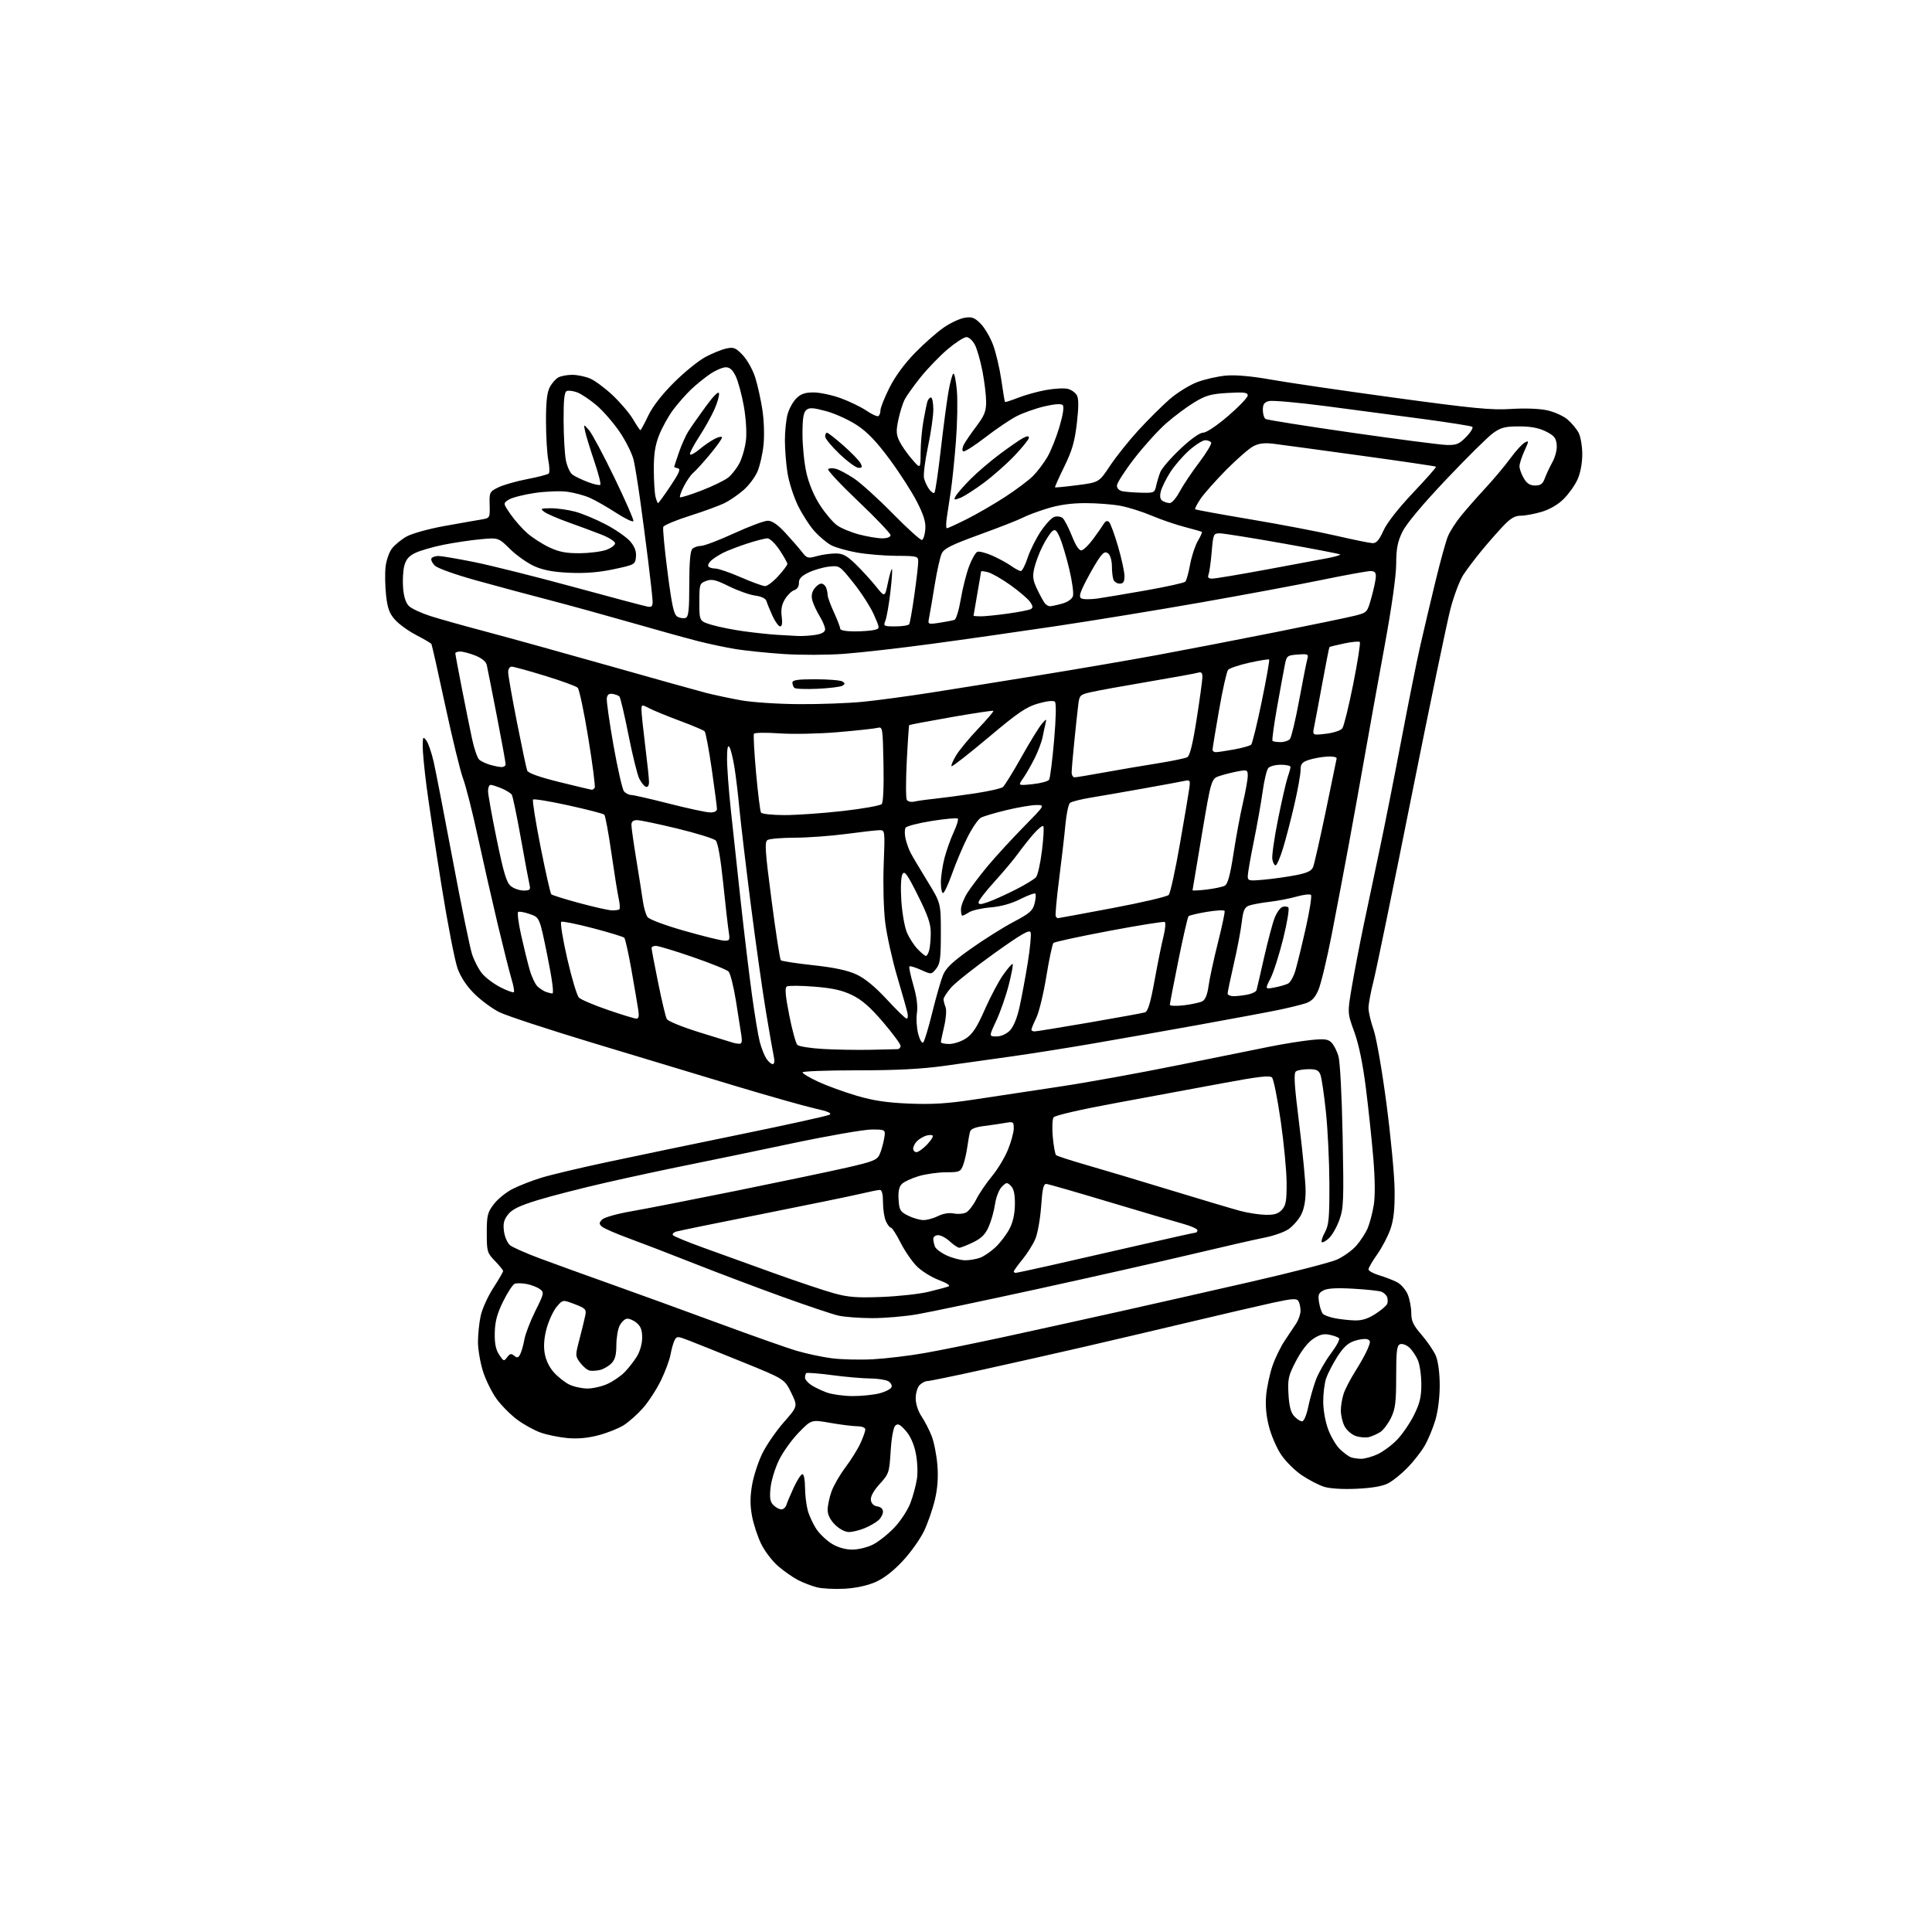 <?xml version="1.0" encoding="UTF-8" standalone="no"?>
<svg 
  version="1.1" 
  xmlns="http://www.w3.org/2000/svg" 
  xmlns:xlink="http://www.w3.org/1999/xlink" 
  xmlns:svg="http://www.w3.org/2000/svg"
  xmlns:rdf="http://www.w3.org/1999/02/22-rdf-syntax-ns#"
  xmlns:cc="http://creativecommons.org/ns#"
  xmlns:dc="http://purl.org/dc/elements/1.1/"
  viewBox="0 0 768 768"
  width="768"
  height="768"
>
<style>svg {background-color: white; }</style>"
<path stroke="none" fill="black" fill-rule="evenodd" d="M335.61,631.55C331.70,631.76 326.81,631.50 324.73,630.98C322.66,630.45 319.29,629.16 317.23,628.10C315.18,627.04 311.61,624.55 309.31,622.56C307.01,620.57 303.97,616.60 302.57,613.72C301.17,610.85 299.53,605.85 298.93,602.61C298.14,598.30 298.15,594.95 298.98,590.18C299.61,586.59 301.46,580.94 303.10,577.64C304.74,574.33 308.57,568.79 311.62,565.32C317.15,559.02 317.15,559.02 314.51,553.61C311.86,548.20 311.86,548.20 295.18,541.43C286.01,537.70 276.37,533.84 273.78,532.84C269.31,531.13 269.01,531.12 268.16,532.76C267.67,533.72 266.94,536.27 266.55,538.44C266.16,540.60 264.43,545.25 262.72,548.77C261.00,552.30 257.81,557.21 255.63,559.68C253.45,562.16 249.99,565.24 247.94,566.54C245.89,567.83 241.35,569.64 237.86,570.55C233.59,571.67 229.53,572.03 225.50,571.65C222.20,571.34 217.47,570.38 215.00,569.51C212.53,568.65 208.37,566.37 205.76,564.46C203.15,562.55 199.44,558.85 197.51,556.24C195.58,553.63 193.11,548.64 192.00,545.14C190.90,541.65 190.00,536.38 190.00,533.44C190.00,530.50 190.48,525.84 191.07,523.09C191.67,520.33 193.92,515.35 196.07,512.01C198.23,508.67 200.00,505.63 200.00,505.26C200.00,504.90 198.54,503.09 196.75,501.24C193.65,498.04 193.50,497.52 193.50,490.11C193.50,483.14 193.79,481.97 196.31,478.66C197.86,476.63 201.23,473.90 203.81,472.60C206.39,471.29 211.51,469.30 215.18,468.17C218.85,467.04 230.55,464.25 241.18,461.99C251.81,459.72 275.73,454.74 294.35,450.92C312.97,447.11 328.90,443.60 329.74,443.12C330.83,442.52 329.12,441.78 323.89,440.62C319.83,439.71 305.48,435.65 292.00,431.59C278.52,427.53 253.10,419.85 235.50,414.53C217.90,409.21 201.25,403.73 198.50,402.36C195.75,400.99 191.36,397.77 188.74,395.21C185.67,392.21 183.26,388.63 181.95,385.15C180.84,382.18 177.95,367.31 175.52,352.12C173.09,336.93 170.41,319.12 169.55,312.54C168.70,305.96 168.01,298.76 168.03,296.54C168.06,292.84 168.18,292.66 169.48,294.37C170.26,295.40 171.57,299.22 172.40,302.87C173.22,306.52 176.64,324.12 180.00,342.00C183.35,359.88 186.79,376.65 187.64,379.28C188.49,381.91 190.32,385.42 191.72,387.08C193.12,388.74 196.40,391.18 199.01,392.50C201.62,393.83 203.99,394.68 204.26,394.40C204.54,394.12 204.13,391.78 203.34,389.20C202.56,386.61 200.10,376.85 197.87,367.50C195.65,358.15 192.09,342.48 189.96,332.69C187.84,322.89 185.19,312.45 184.08,309.49C182.97,306.53 179.77,293.41 176.97,280.35C174.16,267.29 171.70,256.33 171.50,256.00C171.30,255.67 168.58,254.07 165.46,252.45C162.34,250.83 158.53,248.07 156.98,246.31C154.76,243.80 154.02,241.73 153.46,236.50C153.07,232.86 152.98,227.83 153.27,225.32C153.55,222.82 154.66,219.59 155.73,218.14C156.81,216.69 159.42,214.52 161.53,213.32C163.67,212.11 170.28,210.26 176.44,209.14C182.52,208.04 189.14,206.87 191.14,206.55C194.77,205.95 194.77,205.95 194.64,200.73C194.50,195.66 194.61,195.45 198.13,193.72C200.13,192.75 205.29,191.27 209.61,190.45C213.92,189.62 217.77,188.62 218.15,188.22C218.54,187.83 218.45,185.47 217.97,183.00C217.48,180.53 217.07,173.64 217.04,167.70C217.01,159.95 217.43,156.08 218.51,153.98C219.34,152.37 220.89,150.60 221.94,150.03C223.00,149.46 225.49,149.00 227.47,149.00C229.45,149.00 232.63,149.65 234.54,150.45C236.46,151.25 240.53,154.28 243.61,157.19C246.68,160.09 250.32,164.39 251.69,166.74C253.07,169.08 254.36,171.00 254.56,171.00C254.77,171.00 256.17,168.41 257.68,165.25C259.45,161.55 263.12,156.82 267.97,152.00C272.11,147.88 277.75,143.31 280.50,141.86C283.25,140.40 286.98,138.90 288.80,138.52C291.69,137.91 292.49,138.24 295.31,141.23C297.07,143.10 299.28,147.08 300.22,150.07C301.16,153.05 302.44,158.83 303.06,162.90C303.71,167.11 303.90,173.15 303.51,176.90C303.14,180.53 302.04,185.30 301.08,187.50C300.12,189.70 297.67,192.96 295.64,194.74C293.61,196.53 290.27,198.84 288.22,199.88C286.17,200.92 279.92,203.23 274.31,205.00C268.71,206.78 263.92,208.78 263.66,209.45C263.40,210.12 264.17,218.20 265.36,227.41C267.13,241.05 267.86,244.34 269.32,245.16C270.31,245.71 271.77,245.92 272.56,245.62C273.71,245.17 274.00,242.47 274.00,232.23C274.00,223.58 274.39,219.01 275.20,218.20C275.86,217.54 277.42,217.00 278.66,217.00C279.90,217.00 285.82,214.75 291.81,212.00C297.80,209.25 303.83,207.00 305.21,207.00C306.93,207.00 309.13,208.51 312.13,211.75C314.55,214.36 317.51,217.77 318.71,219.31C320.75,221.95 321.13,222.06 324.69,221.07C326.79,220.49 330.13,220.01 332.11,220.01C335.01,220.00 336.59,220.84 340.11,224.25C342.53,226.59 346.13,230.53 348.12,233.00C351.74,237.50 351.74,237.50 352.96,231.67C353.63,228.46 354.35,226.02 354.57,226.24C354.79,226.46 354.50,230.66 353.92,235.57C353.34,240.48 352.45,245.51 351.95,246.75C351.08,248.90 351.26,249.00 355.96,249.00C358.67,249.00 361.13,248.60 361.43,248.12C361.72,247.64 362.65,242.38 363.48,236.45C364.32,230.51 365.00,224.61 365.00,223.33C365.00,221.07 364.73,221.00 356.25,220.95C351.44,220.92 344.35,220.32 340.50,219.62C336.65,218.92 332.12,217.63 330.42,216.74C328.73,215.85 325.76,213.37 323.81,211.21C321.86,209.06 318.87,204.41 317.16,200.90C315.45,197.38 313.60,191.57 313.04,188.00C312.47,184.43 312.01,178.57 312.01,175.00C312.01,171.43 312.50,166.76 313.09,164.62C313.68,162.49 315.23,159.68 316.54,158.37C318.33,156.58 320.01,156.00 323.41,156.00C325.88,156.00 330.74,157.03 334.20,158.29C337.67,159.55 342.26,161.78 344.42,163.24C346.57,164.71 348.71,165.68 349.17,165.40C349.63,165.11 350.00,164.07 350.00,163.08C350.00,162.08 351.60,158.06 353.56,154.15C355.84,149.59 359.54,144.56 363.81,140.19C367.49,136.43 372.65,131.89 375.28,130.11C377.91,128.32 381.60,126.61 383.48,126.31C386.33,125.85 387.39,126.24 389.79,128.64C391.38,130.23 393.61,134.03 394.76,137.08C395.90,140.14 397.38,146.44 398.05,151.07C398.71,155.71 399.37,159.63 399.50,159.79C399.63,159.94 401.99,159.19 404.73,158.11C407.48,157.02 412.46,155.64 415.80,155.04C419.15,154.43 423.05,154.22 424.47,154.58C425.89,154.94 427.52,156.10 428.09,157.17C428.82,158.52 428.80,161.93 428.06,168.31C427.20,175.61 426.18,179.14 423.06,185.49C420.91,189.88 419.26,193.59 419.39,193.73C419.53,193.86 423.52,193.47 428.26,192.86C436.87,191.75 436.87,191.75 441.28,185.12C443.70,181.48 448.78,175.13 452.56,171.01C456.34,166.89 461.87,161.39 464.85,158.78C467.82,156.18 472.79,153.09 475.88,151.91C478.97,150.74 484.20,149.56 487.50,149.29C491.29,148.97 497.74,149.56 505.00,150.86C511.32,152.00 533.38,155.24 554.00,158.05C585.53,162.36 592.96,163.08 600.64,162.57C605.98,162.22 611.92,162.43 614.92,163.08C617.75,163.68 621.41,165.32 623.07,166.71C624.72,168.10 626.73,170.51 627.54,172.07C628.34,173.63 628.99,177.51 628.98,180.70C628.96,184.18 628.21,188.14 627.09,190.60C626.07,192.86 623.61,196.33 621.62,198.31C619.36,200.57 616.08,202.49 612.83,203.46C609.97,204.31 606.24,205.00 604.53,205.00C602.16,205.00 600.45,206.02 597.40,209.25C595.20,211.59 591.35,215.97 588.86,219.00C586.36,222.03 583.14,226.30 581.70,228.50C580.26,230.70 577.96,236.78 576.59,242.00C575.22,247.22 568.21,280.96 561.01,316.97C553.82,352.99 547.04,385.91 545.96,390.14C544.88,394.37 544.00,399.12 544.00,400.70C544.00,402.28 544.90,406.14 546.01,409.28C547.13,412.49 549.39,425.44 551.14,438.75C552.86,451.81 554.32,467.23 554.38,473.00C554.46,480.73 554.02,484.85 552.70,488.63C551.72,491.45 549.36,495.95 547.46,498.63C545.56,501.30 544.00,503.99 544.00,504.59C544.00,505.19 545.91,506.25 548.25,506.95C550.59,507.65 553.77,508.88 555.33,509.68C556.88,510.48 558.80,512.66 559.58,514.53C560.36,516.41 561.00,519.72 561.00,521.91C561.00,525.13 561.78,526.79 565.15,530.67C567.43,533.31 569.96,537.05 570.78,538.98C571.67,541.07 572.29,545.75 572.31,550.50C572.33,555.34 571.65,560.87 570.58,564.49C569.60,567.78 567.68,572.40 566.30,574.75C564.92,577.11 561.87,581.01 559.52,583.42C557.17,585.84 553.73,588.62 551.88,589.60C549.61,590.79 545.49,591.52 539.36,591.80C533.80,592.06 528.71,591.76 526.36,591.02C524.24,590.36 520.25,588.29 517.50,586.44C514.75,584.58 511.05,580.91 509.28,578.28C507.51,575.65 505.32,570.58 504.41,567.00C503.30,562.65 502.95,558.52 503.33,554.50C503.65,551.20 504.78,545.98 505.85,542.89C506.92,539.81 509.08,535.36 510.65,533.01C512.22,530.66 514.29,527.55 515.24,526.12C516.20,524.68 516.98,522.38 516.98,521.00C516.97,519.62 516.59,517.90 516.12,517.17C515.43,516.07 513.60,516.20 505.89,517.88C500.72,519.01 485.93,522.44 473.00,525.52C460.07,528.59 440.95,533.08 430.50,535.49C420.05,537.90 402.19,541.92 390.81,544.43C379.43,546.95 369.45,549.00 368.63,549.00C367.81,549.00 366.44,549.71 365.57,550.57C364.71,551.44 364.00,553.81 364.00,555.84C364.00,558.04 364.94,560.94 366.32,563.02C367.60,564.93 369.41,568.44 370.34,570.82C371.27,573.19 372.30,578.36 372.62,582.32C373.02,587.20 372.71,591.62 371.64,596.14C370.78,599.79 368.85,605.38 367.34,608.57C365.83,611.75 361.99,617.15 358.80,620.56C355.00,624.62 351.23,627.51 347.86,628.96C344.69,630.33 339.99,631.32 335.61,631.55zM338.79,615.99C341.15,616.00 344.88,615.08 347.07,613.96C349.26,612.84 353.08,609.81 355.54,607.21C358.00,604.62 360.87,600.23 361.91,597.46C362.96,594.69 364.12,590.36 364.50,587.83C364.89,585.24 364.68,580.76 364.01,577.54C363.25,573.86 361.81,570.71 359.98,568.67C357.69,566.12 356.88,565.75 355.86,566.75C355.13,567.48 354.36,571.72 354.05,576.86C353.52,585.39 353.36,585.86 349.69,589.92C347.22,592.65 345.99,594.91 346.19,596.32C346.39,597.70 347.33,598.62 348.75,598.82C350.12,599.01 351.00,599.83 351.00,600.91C351.00,601.89 350.20,603.42 349.21,604.31C348.23,605.20 345.77,606.62 343.75,607.46C341.72,608.31 338.89,609.00 337.46,609.00C335.90,609.00 333.66,607.81 331.92,606.08C330.01,604.17 329.00,602.13 329.00,600.20C329.00,598.58 329.68,595.31 330.52,592.94C331.36,590.56 333.87,586.21 336.10,583.26C338.32,580.31 341.00,576.00 342.05,573.70C343.10,571.39 343.97,568.94 343.98,568.25C343.99,567.51 342.67,566.98 340.75,566.96C338.96,566.94 334.13,566.33 330.02,565.61C322.54,564.30 322.54,564.30 317.52,569.45C314.76,572.28 311.23,577.21 309.67,580.40C308.11,583.60 306.59,588.55 306.30,591.42C305.88,595.48 306.13,596.99 307.45,598.31C308.38,599.24 309.80,600.00 310.60,600.00C311.41,600.00 312.30,599.21 312.60,598.25C312.89,597.29 314.22,594.14 315.55,591.25C316.89,588.36 318.43,586.00 318.99,586.00C319.55,586.00 320.00,588.36 320.01,591.25C320.01,594.14 320.51,598.28 321.11,600.46C321.71,602.63 323.28,605.99 324.60,607.93C325.91,609.86 328.67,612.46 330.74,613.71C333.10,615.14 336.10,615.99 338.79,615.99zM541.00,579.90C542.38,579.93 545.30,579.13 547.50,578.13C549.70,577.13 553.21,574.55 555.29,572.40C557.37,570.26 560.41,565.84 562.04,562.59C564.39,557.89 565.00,555.37 565.00,550.31C565.00,546.80 564.39,542.49 563.64,540.72C562.89,538.95 561.33,536.66 560.18,535.63C559.02,534.60 557.38,534.02 556.54,534.35C555.27,534.83 555.00,537.09 555.00,547.15C555.00,557.42 554.67,560.04 552.95,563.60C551.82,565.93 549.91,568.47 548.70,569.25C547.49,570.03 545.46,570.94 544.18,571.26C542.91,571.58 540.53,571.38 538.90,570.82C537.27,570.25 535.28,568.50 534.47,566.94C533.66,565.38 533.00,562.57 533.00,560.70C533.00,558.83 533.52,555.77 534.16,553.90C534.80,552.03 536.89,548.02 538.81,545.00C540.73,541.98 542.92,538.03 543.67,536.23C544.86,533.40 544.85,532.88 543.56,532.39C542.75,532.07 540.45,532.36 538.46,533.01C535.80,533.89 533.98,535.57 531.58,539.35C529.79,542.18 527.80,546.03 527.16,547.90C526.52,549.77 526.00,553.91 526.00,557.11C526.00,560.48 526.84,565.18 528.00,568.28C529.10,571.22 531.24,574.78 532.75,576.19C534.26,577.60 536.17,579.00 537.00,579.30C537.83,579.60 539.62,579.87 541.00,579.90zM517.58,565.00C518.33,565.00 519.35,562.62 520.04,559.25C520.70,556.09 522.07,551.25 523.09,548.50C524.12,545.75 526.79,541.07 529.02,538.09C531.26,535.12 532.73,532.35 532.29,531.95C531.86,531.54 530.13,530.92 528.45,530.57C526.18,530.09 524.53,530.52 521.97,532.24C519.85,533.67 517.24,537.05 515.17,541.03C512.15,546.85 511.85,548.17 512.19,554.18C512.45,558.92 513.10,561.45 514.43,562.93C515.47,564.07 516.88,565.00 517.58,565.00zM338.81,554.96C342.28,554.98 347.08,554.50 349.49,553.90C351.90,553.29 354.10,552.17 354.39,551.41C354.69,550.65 354.07,549.57 353.03,549.02C351.99,548.46 348.74,547.98 345.82,547.96C342.89,547.94 336.11,547.35 330.74,546.64C325.37,545.93 320.76,545.57 320.49,545.84C320.22,546.11 320.00,546.92 320.00,547.64C320.00,548.36 321.13,549.69 322.51,550.60C323.89,551.50 326.70,552.84 328.76,553.58C330.82,554.31 335.34,554.93 338.81,554.96zM233.50,551.96C235.70,551.96 239.30,551.13 241.50,550.12C243.70,549.11 246.74,547.03 248.26,545.50C249.77,543.97 251.97,541.16 253.14,539.27C254.41,537.22 255.27,534.16 255.27,531.73C255.27,528.67 254.69,527.17 252.97,525.78C251.71,524.75 249.97,524.05 249.11,524.22C248.25,524.38 246.98,525.64 246.29,527.01C245.60,528.38 245.02,531.86 245.01,534.75C245.00,538.63 244.48,540.52 243.03,541.97C241.94,543.06 239.95,544.23 238.60,544.56C237.26,544.90 235.38,545.02 234.44,544.84C233.49,544.65 231.79,543.26 230.66,541.75C228.65,539.05 228.64,538.90 230.38,532.25C231.35,528.54 232.38,524.32 232.67,522.87C233.14,520.49 232.73,520.06 228.46,518.43C223.72,516.62 223.72,516.62 221.38,519.35C220.09,520.84 218.31,524.57 217.42,527.63C216.35,531.32 216.03,534.69 216.47,537.64C216.89,540.44 218.22,543.32 220.06,545.41C221.66,547.24 224.45,549.46 226.24,550.35C228.03,551.23 231.30,551.95 233.50,551.96zM201.61,539.52C202.68,538.06 203.23,537.94 204.40,538.92C205.58,539.89 206.04,539.78 206.80,538.31C207.31,537.32 208.05,534.70 208.44,532.50C208.83,530.30 210.79,525.19 212.80,521.15C216.33,514.05 216.39,513.76 214.55,512.41C213.51,511.65 211.16,510.75 209.33,510.40C207.51,510.06 205.38,510.02 204.60,510.32C203.83,510.62 201.76,513.78 200.00,517.34C197.61,522.21 196.78,525.30 196.68,529.74C196.58,534.00 197.06,536.44 198.41,538.50C200.16,541.18 200.35,541.24 201.61,539.52zM347.00,540.33C352.23,540.04 361.45,538.94 367.50,537.87C373.55,536.81 387.95,533.88 399.50,531.38C411.05,528.87 431.30,524.41 444.50,521.47C457.70,518.52 481.55,513.13 497.50,509.47C513.45,505.82 528.64,501.91 531.26,500.79C533.87,499.66 537.42,497.15 539.13,495.20C540.85,493.24 542.90,490.08 543.70,488.17C544.50,486.26 545.57,482.18 546.08,479.10C546.67,475.52 546.61,468.82 545.92,460.50C545.33,453.35 544.00,440.79 542.97,432.59C541.73,422.77 540.15,415.13 538.35,410.18C535.61,402.68 535.61,402.68 537.37,392.28C538.34,386.56 540.46,375.50 542.09,367.69C543.72,359.89 546.58,346.30 548.46,337.50C550.34,328.70 554.17,309.35 556.99,294.50C559.80,279.65 563.23,262.55 564.62,256.50C566.00,250.45 568.71,239.00 570.63,231.06C572.55,223.12 574.78,215.06 575.59,213.14C576.39,211.22 578.71,207.59 580.76,205.08C582.80,202.56 587.19,197.57 590.50,194.00C593.81,190.43 598.25,185.13 600.36,182.23C602.47,179.34 605.03,176.52 606.05,175.97C607.84,175.01 607.84,175.14 605.98,179.24C604.91,181.58 604.03,184.33 604.02,185.35C604.01,186.36 604.77,188.50 605.72,190.10C606.96,192.21 608.20,193.00 610.24,193.00C612.40,193.00 613.28,192.36 614.04,190.25C614.59,188.74 615.96,185.81 617.08,183.75C618.29,181.54 619.00,178.67 618.81,176.75C618.56,174.09 617.77,173.14 614.50,171.50C611.71,170.10 608.50,169.50 603.88,169.50C598.33,169.50 596.65,169.93 593.56,172.13C591.53,173.57 583.11,181.90 574.85,190.63C565.23,200.80 558.97,208.30 557.43,211.50C555.54,215.42 555.02,218.14 555.01,224.10C555.00,228.80 553.25,241.23 550.43,256.60C547.91,270.30 544.35,290.05 542.51,300.50C540.67,310.95 537.75,327.15 536.02,336.50C534.29,345.85 531.30,361.60 529.38,371.50C527.45,381.40 525.05,391.36 524.04,393.64C522.67,396.74 521.37,398.05 518.86,398.87C517.01,399.46 512.26,400.63 508.30,401.45C504.34,402.28 489.94,404.96 476.30,407.43C462.66,409.89 443.62,413.25 434.00,414.90C424.38,416.56 410.20,418.80 402.50,419.89C394.80,420.99 382.65,422.69 375.50,423.68C366.22,424.97 356.28,425.48 340.75,425.47C328.79,425.47 319.00,425.83 319.00,426.28C319.00,426.74 321.81,428.41 325.25,430.01C328.69,431.60 335.55,434.10 340.50,435.56C347.22,437.54 352.54,438.33 361.50,438.70C370.71,439.07 376.76,438.69 387.50,437.04C395.20,435.86 410.28,433.58 421.02,431.98C431.75,430.38 452.90,426.55 468.02,423.48C483.13,420.41 499.78,417.04 505.02,416.00C510.26,414.96 517.48,413.80 521.08,413.43C526.44,412.88 527.92,413.06 529.27,414.42C530.18,415.32 531.43,417.74 532.04,419.78C532.69,421.92 533.40,435.46 533.72,451.66C534.22,477.31 534.10,480.27 532.43,484.92C531.42,487.73 529.56,491.00 528.30,492.19C527.04,493.37 525.75,494.08 525.43,493.76C525.11,493.45 525.67,491.68 526.68,489.84C528.23,486.99 528.49,484.16 528.45,470.50C528.42,461.70 527.80,448.88 527.07,442.00C526.35,435.12 525.37,428.49 524.90,427.25C524.22,425.46 523.28,425.00 520.27,425.02C518.20,425.02 515.93,425.39 515.22,425.84C514.20,426.49 514.45,430.72 516.47,446.99C517.86,458.18 519.00,470.08 519.00,473.43C519.00,477.45 518.37,480.72 517.15,483.02C516.13,484.93 513.91,487.45 512.21,488.61C510.52,489.77 506.29,491.27 502.81,491.94C499.34,492.62 486.38,495.58 474.00,498.52C461.62,501.46 433.95,507.70 412.49,512.39C391.04,517.07 369.49,521.60 364.61,522.45C359.73,523.30 351.63,523.99 346.62,523.98C341.60,523.96 335.59,523.51 333.26,522.97C330.93,522.44 321.03,519.11 311.26,515.59C301.49,512.07 285.62,506.08 276.00,502.28C266.38,498.48 254.45,493.89 249.50,492.08C244.55,490.26 239.91,488.22 239.18,487.53C238.09,486.50 238.12,486.02 239.37,484.77C240.20,483.94 245.30,482.49 250.69,481.56C256.09,480.63 274.90,476.95 292.50,473.39C310.10,469.82 329.90,465.67 336.50,464.17C346.97,461.79 348.64,461.12 349.63,458.97C350.26,457.61 351.07,454.81 351.43,452.75C352.09,449.00 352.09,449.00 346.52,449.00C343.45,449.00 329.14,451.49 314.72,454.54C300.30,457.59 281.75,461.44 273.50,463.09C265.25,464.74 250.62,467.89 241.00,470.08C231.38,472.28 219.14,475.41 213.82,477.05C206.53,479.28 203.60,480.70 201.97,482.76C200.28,484.90 199.93,486.38 200.34,489.49C200.63,491.68 201.72,494.16 202.75,495.00C203.79,495.84 209.11,498.19 214.57,500.23C220.03,502.27 232.82,506.90 243.00,510.52C253.18,514.14 272.30,521.09 285.50,525.96C298.70,530.83 312.65,535.76 316.50,536.91C320.35,538.06 326.65,539.41 330.50,539.92C334.35,540.43 341.77,540.61 347.00,540.33zM538.55,524.89C541.40,524.97 543.84,524.20 546.77,522.29C549.07,520.81 551.17,519.01 551.44,518.29C551.71,517.58 551.69,516.36 551.39,515.58C551.09,514.79 550.09,513.86 549.17,513.49C548.25,513.12 543.20,512.58 537.94,512.28C531.32,511.90 527.66,512.11 526.07,512.96C524.12,514.00 523.86,514.74 524.35,517.76C524.67,519.72 525.37,521.77 525.91,522.31C526.45,522.85 528.61,523.63 530.70,524.03C532.79,524.44 536.32,524.82 538.55,524.89zM350.50,515.56C357.10,515.30 365.43,514.39 369.00,513.53C372.57,512.67 376.18,511.71 377.00,511.39C377.94,511.04 376.52,510.08 373.19,508.82C370.27,507.72 366.33,505.27 364.44,503.37C362.54,501.47 359.64,497.24 357.98,493.96C356.33,490.68 354.60,488.00 354.15,488.00C353.69,488.00 352.80,486.85 352.16,485.45C351.52,484.05 351.00,480.68 351.00,477.95C351.00,474.65 350.58,473.00 349.75,473.01C349.06,473.02 345.57,473.72 342.00,474.57C338.43,475.42 320.88,479.02 303.00,482.58C285.12,486.13 269.71,489.28 268.74,489.59C267.76,489.89 267.20,490.51 267.47,490.96C267.75,491.41 273.05,493.61 279.24,495.85C285.43,498.09 298.15,502.68 307.50,506.05C316.85,509.42 327.65,513.04 331.50,514.10C337.22,515.68 340.70,515.94 350.50,515.56zM403.75,505.98C404.16,505.97 410.35,504.65 417.50,503.04C424.65,501.43 440.39,497.84 452.47,495.06C464.55,492.28 474.79,490.00 475.22,490.00C475.65,490.00 476.00,489.56 476.00,489.03C476.00,488.49 473.41,487.34 470.25,486.47C467.09,485.60 453.93,481.72 441.00,477.84C428.07,473.96 416.82,470.72 416.00,470.64C414.81,470.53 414.37,472.35 413.87,479.51C413.52,484.46 412.49,490.27 411.59,492.43C410.69,494.58 408.39,498.26 406.48,500.59C404.57,502.93 403.00,505.10 403.00,505.42C403.00,505.74 403.34,505.99 403.75,505.98zM383.68,500.98C385.44,500.99 388.14,500.52 389.68,499.94C391.23,499.35 394.00,497.44 395.84,495.69C397.67,493.93 400.12,490.70 401.28,488.50C402.66,485.86 403.40,482.55 403.44,478.79C403.48,474.76 403.02,472.59 401.86,471.43C400.33,469.90 400.07,469.93 398.24,471.76C397.14,472.86 395.95,475.88 395.55,478.62C395.16,481.30 394.03,485.35 393.04,487.60C391.69,490.69 390.15,492.23 386.81,493.85C384.37,495.03 381.90,496.00 381.33,496.00C380.76,496.00 379.08,494.88 377.59,493.50C376.11,492.12 374.02,491.00 372.95,491.00C371.88,491.00 371.00,491.64 371.00,492.42C371.00,493.20 371.29,494.60 371.65,495.54C372.01,496.47 374.15,498.07 376.40,499.09C378.66,500.12 381.93,500.97 383.68,500.98zM367.10,485.00C368.52,485.00 371.15,484.28 372.92,483.39C374.93,482.39 377.29,482.01 379.16,482.38C380.81,482.71 383.03,482.52 384.08,481.96C385.13,481.39 386.94,479.04 388.10,476.72C389.27,474.40 392.04,470.31 394.27,467.63C396.50,464.95 399.36,460.23 400.64,457.13C401.91,454.03 402.96,450.21 402.98,448.64C403.00,445.96 402.80,445.81 399.75,446.35C397.96,446.67 394.15,447.23 391.28,447.59C387.70,448.04 385.91,448.76 385.60,449.88C385.35,450.77 384.86,453.52 384.51,456.00C384.16,458.48 383.40,461.74 382.82,463.25C381.83,465.80 381.35,466.00 376.06,466.00C372.93,466.00 368.05,466.69 365.23,467.52C362.40,468.36 359.37,469.77 358.50,470.65C357.39,471.76 356.99,473.65 357.20,476.87C357.47,481.04 357.85,481.67 361.00,483.25C362.93,484.21 365.67,485.00 367.10,485.00zM503.10,482.91C506.57,482.98 508.15,482.49 509.60,480.89C511.17,479.15 511.49,477.29 511.45,470.14C511.42,465.39 510.36,454.30 509.09,445.50C507.82,436.70 506.27,428.97 505.64,428.32C504.77,427.41 500.18,427.95 486.00,430.60C475.82,432.50 456.75,436.04 443.60,438.46C429.39,441.08 419.34,443.40 418.80,444.18C418.31,444.91 418.17,448.43 418.50,452.00C418.83,455.57 419.42,458.80 419.80,459.17C420.19,459.53 425.45,461.25 431.50,462.99C437.55,464.72 452.62,469.23 465.00,473.01C477.38,476.79 489.98,480.54 493.00,481.35C496.02,482.16 500.57,482.86 503.10,482.91zM364.31,458.00C365.04,458.00 366.91,456.65 368.49,455.01C370.07,453.37 371.08,451.75 370.75,451.42C370.42,451.09 369.22,451.11 368.08,451.47C366.94,451.84 365.33,452.81 364.51,453.64C363.68,454.47 363.00,455.79 363.00,456.57C363.00,457.36 363.59,458.00 364.31,458.00zM307.14,423.00C307.81,423.00 308.00,421.94 307.64,420.25C307.31,418.74 305.91,410.75 304.53,402.50C303.15,394.25 300.41,374.90 298.44,359.50C296.48,344.10 294.45,327.00 293.93,321.50C293.42,316.00 292.53,308.56 291.95,304.97C291.37,301.38 290.48,297.78 289.96,296.97C289.33,295.97 289.02,297.40 289.01,301.50C288.99,304.80 289.67,314.02 290.52,322.00C291.36,329.98 293.17,346.62 294.52,359.00C295.88,371.38 297.87,387.88 298.94,395.67C300.01,403.47 301.40,411.80 302.02,414.17C302.65,416.55 303.81,419.51 304.60,420.75C305.40,421.99 306.54,423.00 307.14,423.00zM346.00,417.31C351.23,417.21 356.06,417.10 356.75,417.06C357.44,417.03 358.00,416.44 358.00,415.75C358.00,415.06 354.88,410.83 351.06,406.35C346.02,400.43 342.67,397.50 338.80,395.60C334.79,393.64 331.07,392.81 323.70,392.21C318.33,391.78 313.41,391.75 312.78,392.14C311.93,392.66 312.18,395.66 313.73,403.55C314.89,409.43 316.34,414.74 316.96,415.36C317.57,415.97 322.22,416.71 327.29,416.99C332.35,417.27 340.77,417.42 346.00,417.31zM293.86,414.92C294.84,414.98 295.08,414.08 294.73,411.75C294.46,409.96 293.49,403.77 292.57,398.00C291.65,392.23 290.32,386.91 289.61,386.20C288.90,385.48 282.52,382.90 275.41,380.45C268.31,378.00 261.71,376.00 260.75,376.00C259.79,376.00 259.00,376.38 259.00,376.84C259.00,377.30 260.17,383.49 261.61,390.59C263.04,397.69 264.59,404.20 265.04,405.05C265.50,405.92 271.25,408.27 278.18,410.41C284.96,412.50 290.95,414.36 291.50,414.53C292.05,414.70 293.11,414.88 293.86,414.92zM367.01,414.38C367.49,413.89 369.10,408.55 370.59,402.50C372.08,396.45 373.98,389.81 374.81,387.74C375.96,384.85 378.48,382.44 385.79,377.24C391.01,373.54 398.68,368.70 402.85,366.50C409.34,363.07 410.55,362.02 411.27,359.14C411.73,357.29 411.86,355.53 411.56,355.23C411.25,354.92 408.55,355.91 405.56,357.42C402.06,359.20 397.86,360.37 393.81,360.70C390.34,360.99 386.50,361.85 385.29,362.61C384.07,363.38 382.83,364.00 382.54,364.00C382.24,364.00 382.00,362.87 382.00,361.48C382.00,360.09 383.13,357.17 384.52,354.97C385.90,352.78 389.56,347.95 392.65,344.24C395.74,340.54 402.14,333.56 406.87,328.75C415.46,320.00 415.46,320.00 411.98,320.01C410.07,320.01 404.76,320.91 400.18,322.01C395.61,323.10 390.99,324.47 389.93,325.04C388.86,325.61 386.47,329.10 384.61,332.79C382.75,336.48 380.00,342.99 378.49,347.25C376.98,351.51 375.35,355.00 374.87,355.00C374.39,355.00 374.01,353.09 374.01,350.75C374.02,348.41 374.68,344.02 375.47,341.00C376.27,337.98 377.92,333.36 379.13,330.75C380.35,328.14 381.07,325.73 380.74,325.40C380.40,325.07 375.76,325.49 370.41,326.34C365.07,327.18 360.37,328.40 359.98,329.04C359.58,329.68 359.58,331.63 359.97,333.38C360.37,335.12 361.27,337.66 361.98,339.02C362.69,340.39 365.68,345.43 368.63,350.24C374.00,358.98 374.00,358.98 374.00,370.88C374.00,381.03 373.72,383.12 372.12,385.10C370.25,387.41 370.25,387.41 366.11,385.55C363.84,384.53 361.77,383.90 361.51,384.16C361.25,384.42 361.95,387.75 363.06,391.57C364.41,396.20 364.88,399.89 364.49,402.70C364.16,405.00 364.40,408.77 365.02,411.07C365.66,413.45 366.52,414.88 367.01,414.38zM377.35,415.00C379.20,415.00 382.23,413.97 384.09,412.72C386.65,410.99 388.44,408.22 391.48,401.29C393.69,396.26 396.99,390.04 398.81,387.46C400.63,384.89 402.31,382.98 402.56,383.22C402.80,383.47 402.09,387.23 400.98,391.58C399.87,395.94 397.64,402.31 396.03,405.75C393.11,412.00 393.11,412.00 396.10,412.00C397.89,412.00 400.02,411.08 401.39,409.70C402.84,408.25 404.27,404.83 405.25,400.45C406.10,396.63 407.58,388.69 408.53,382.82C409.49,376.95 410.00,371.45 409.68,370.61C409.22,369.42 405.92,371.33 395.15,379.03C387.49,384.51 379.81,390.59 378.11,392.53C376.40,394.48 375.03,396.62 375.07,397.28C375.11,397.95 375.48,399.37 375.90,400.43C376.31,401.49 376.06,404.87 375.34,407.93C374.62,410.99 374.02,413.84 374.02,414.25C374.01,414.66 375.51,415.00 377.35,415.00zM411.26,410.00C411.95,410.00 421.74,408.41 433.01,406.47C444.28,404.53 454.23,402.71 455.12,402.44C456.31,402.08 457.31,398.79 458.96,389.73C460.18,383.00 461.77,375.14 462.50,372.25C463.22,369.36 463.45,366.78 463.02,366.51C462.59,366.24 452.62,367.83 440.88,370.05C429.14,372.26 419.18,374.42 418.76,374.84C418.33,375.27 417.07,381.22 415.95,388.06C414.84,394.90 413.04,402.33 411.96,404.57C410.88,406.80 410.00,408.94 410.00,409.32C410.00,409.69 410.57,410.00 411.26,410.00zM252.88,404.92C253.92,404.98 254.12,404.07 253.69,401.25C253.37,399.19 252.16,392.10 251.00,385.50C249.83,378.90 248.55,373.17 248.16,372.77C247.76,372.37 242.16,370.66 235.70,368.97C229.25,367.28 223.58,366.14 223.11,366.43C222.64,366.72 223.70,373.30 225.48,381.05C227.25,388.79 229.35,395.77 230.13,396.56C230.92,397.35 236.05,399.54 241.53,401.42C247.02,403.31 252.12,404.88 252.88,404.92zM360.37,404.92C360.84,404.96 361.02,403.99 360.75,402.75C360.49,401.51 358.65,394.97 356.65,388.21C354.66,381.46 352.52,371.78 351.89,366.71C351.25,361.49 350.99,351.54 351.28,343.75C351.81,330.17 351.78,330.00 349.66,330.01C348.47,330.01 342.55,330.68 336.50,331.49C330.45,332.30 321.23,332.98 316.00,333.00C310.77,333.01 305.87,333.43 305.09,333.92C303.90,334.68 304.14,338.32 306.72,357.95C308.38,370.67 310.04,381.37 310.39,381.72C310.74,382.07 316.49,382.95 323.16,383.68C331.59,384.59 336.86,385.71 340.40,387.34C343.82,388.92 347.80,392.18 352.50,397.26C356.35,401.43 359.89,404.87 360.37,404.92zM470.61,399.62C473.69,399.25 477.00,398.53 477.97,398.02C479.12,397.40 479.97,395.32 480.41,392.00C480.78,389.21 482.44,381.52 484.10,374.91C485.77,368.30 486.99,362.54 486.81,362.12C486.64,361.70 483.48,361.85 479.79,362.47C476.10,363.08 472.81,363.86 472.47,364.20C472.13,364.54 470.32,372.39 468.45,381.66C466.59,390.92 465.04,398.90 465.03,399.39C465.01,399.88 467.51,399.98 470.61,399.62zM490.38,396.00C491.68,396.00 494.19,395.71 495.96,395.36C497.73,395.00 499.31,394.22 499.49,393.61C499.66,393.00 501.03,387.10 502.52,380.50C504.02,373.90 505.90,366.85 506.70,364.83C507.50,362.81 508.87,360.88 509.74,360.54C510.62,360.21 511.70,360.30 512.14,360.74C512.59,361.19 511.67,366.73 510.11,373.06C508.54,379.38 506.27,386.52 505.05,388.91C502.83,393.25 502.83,393.25 506.65,392.54C508.75,392.14 511.18,391.44 512.06,390.97C512.93,390.50 514.22,388.21 514.92,385.87C515.62,383.54 517.47,375.97 519.03,369.06C520.59,362.15 521.54,356.16 521.13,355.75C520.72,355.33 518.17,355.63 515.45,356.40C512.73,357.18 507.83,358.12 504.57,358.50C501.30,358.88 497.65,359.56 496.46,360.01C494.71,360.68 494.16,361.96 493.61,366.64C493.24,369.84 491.82,377.27 490.46,383.15C489.11,389.04 488.00,394.34 488.00,394.93C488.00,395.52 489.07,396.00 490.38,396.00zM219.57,394.92C220.24,394.97 219.49,389.30 217.57,379.85C214.50,364.69 214.50,364.69 210.63,363.36C208.51,362.62 206.42,362.24 205.99,362.51C205.56,362.77 206.09,366.93 207.16,371.74C208.23,376.56 209.77,382.81 210.59,385.63C211.40,388.45 212.84,391.43 213.79,392.25C214.73,393.07 216.18,393.99 217.00,394.29C217.82,394.59 218.98,394.88 219.57,394.92zM368.07,380.00C368.45,380.00 369.04,378.99 369.37,377.75C369.70,376.51 369.98,373.40 369.99,370.84C370.00,367.22 368.86,363.91 364.87,355.94C360.58,347.36 359.58,345.99 358.74,347.51C358.14,348.57 357.96,352.89 358.29,358.01C358.60,362.79 359.58,368.46 360.48,370.60C361.37,372.75 363.29,375.74 364.74,377.25C366.19,378.76 367.69,380.00 368.07,380.00zM287.88,373.93C290.07,373.99 290.21,373.71 289.66,370.25C289.34,368.19 288.35,359.52 287.47,351.00C286.47,341.25 285.37,334.99 284.52,334.12C283.78,333.36 276.94,331.23 269.34,329.39C261.73,327.54 254.49,326.03 253.25,326.02C251.69,326.01 251.00,326.59 251.00,327.92C251.00,328.98 251.87,335.17 252.94,341.67C254.01,348.18 255.18,355.62 255.55,358.20C255.91,360.79 256.75,363.65 257.41,364.55C258.09,365.48 264.45,367.86 272.06,370.02C279.45,372.13 286.57,373.88 287.88,373.93zM420.50,365.00C420.71,365.00 430.46,363.20 442.16,360.99C453.87,358.79 463.95,356.43 464.58,355.74C465.21,355.06 467.21,345.95 469.03,335.50C470.86,325.05 472.55,315.02 472.79,313.20C473.19,310.17 473.04,309.95 470.86,310.42C469.56,310.71 462.20,312.06 454.50,313.44C446.80,314.81 437.35,316.46 433.50,317.09C429.65,317.73 425.99,318.65 425.36,319.15C424.74,319.65 423.91,323.53 423.52,327.78C423.13,332.02 422.00,341.80 421.01,349.50C420.02,357.20 419.42,363.84 419.67,364.25C419.91,364.66 420.29,365.00 420.50,365.00zM243.08,361.87C244.50,361.94 245.91,361.75 246.22,361.45C246.52,361.15 246.39,359.24 245.94,357.20C245.49,355.17 244.18,346.99 243.03,339.02C241.89,331.06 240.62,324.23 240.22,323.84C239.83,323.45 233.43,321.79 226.00,320.16C218.57,318.52 212.23,317.48 211.89,317.84C211.56,318.20 212.91,326.68 214.89,336.69C216.88,346.69 218.79,355.16 219.15,355.50C219.51,355.85 224.46,357.40 230.15,358.94C235.84,360.48 241.66,361.80 243.08,361.87zM392.79,358.57C394.87,357.84 399.74,355.65 403.60,353.70C407.46,351.76 411.17,349.50 411.85,348.68C412.53,347.87 413.59,343.10 414.20,338.09C414.82,333.09 415.05,328.72 414.72,328.39C414.39,328.06 412.69,329.43 410.93,331.43C409.17,333.43 406.37,336.96 404.70,339.28C403.03,341.60 398.81,346.63 395.33,350.46C391.85,354.29 389.00,357.98 389.00,358.67C389.00,359.64 389.82,359.62 392.79,358.57zM208.13,354.00C210.64,354.00 210.96,353.69 210.50,351.75C210.20,350.51 208.65,342.21 207.06,333.29C205.47,324.37 203.85,316.57 203.46,315.94C203.07,315.31 201.25,314.17 199.41,313.40C197.57,312.63 195.60,312.00 195.03,312.00C194.46,312.00 194.00,313.10 194.00,314.44C194.00,315.78 195.56,324.44 197.46,333.69C200.22,347.10 201.36,350.85 203.07,352.25C204.25,353.21 206.53,354.00 208.13,354.00zM479.61,353.62C482.69,353.25 485.95,352.56 486.86,352.08C488.06,351.43 488.99,348.00 490.33,339.35C491.33,332.83 493.01,323.77 494.07,319.21C495.13,314.65 496.00,309.79 496.00,308.42C496.00,306.07 495.77,305.95 492.25,306.59C490.19,306.96 486.93,307.77 485.00,308.39C481.50,309.51 481.50,309.51 477.80,331.50C475.76,343.60 474.08,353.67 474.05,353.89C474.02,354.10 476.52,353.98 479.61,353.62zM502.62,349.67C506.27,349.33 511.93,348.52 515.21,347.88C519.71,346.99 521.38,346.19 522.00,344.60C522.46,343.45 524.71,333.50 527.01,322.50C529.30,311.50 531.25,302.05 531.34,301.50C531.43,300.94 529.75,300.61 527.53,300.75C525.34,300.88 522.08,301.48 520.28,302.07C517.54,302.98 517.00,303.65 517.00,306.15C517.00,307.80 515.89,313.97 514.53,319.87C513.17,325.77 511.13,333.61 509.99,337.30C508.85,340.98 507.54,344.00 507.08,344.00C506.61,344.00 506.03,342.92 505.77,341.60C505.52,340.28 506.54,333.10 508.04,325.66C509.54,318.21 511.27,310.68 511.88,308.91C512.50,307.15 513.00,305.32 513.00,304.85C513.00,304.38 511.26,304.00 509.12,304.00C506.99,304.00 504.75,304.60 504.14,305.34C503.52,306.07 502.53,310.24 501.93,314.59C501.33,318.94 499.75,327.85 498.42,334.39C497.09,340.93 496.00,347.18 496.00,348.28C496.00,350.15 496.45,350.25 502.62,349.67zM311.81,324.01C316.59,324.02 327.02,323.29 335.00,322.39C342.98,321.48 349.95,320.24 350.50,319.62C351.10,318.95 351.38,312.59 351.20,303.65C350.90,288.93 350.88,288.81 348.70,289.36C347.49,289.66 340.43,290.42 333.00,291.05C325.53,291.69 315.19,291.90 309.85,291.53C304.55,291.16 299.98,291.22 299.71,291.68C299.44,292.13 299.82,299.14 300.55,307.26C301.29,315.38 302.17,322.47 302.51,323.01C302.84,323.55 307.03,324.01 311.81,324.01zM282.25,322.96C284.01,322.98 285.00,322.48 285.00,321.55C285.00,320.75 284.07,313.66 282.94,305.80C281.81,297.93 280.53,291.14 280.09,290.70C279.66,290.27 275.27,288.40 270.33,286.57C265.38,284.73 259.92,282.49 258.17,281.59C255.05,279.97 255.00,279.99 255.00,282.26C255.00,283.53 255.67,289.96 256.49,296.54C257.31,303.12 257.99,309.55 257.99,310.83C258.00,312.25 257.51,313.01 256.75,312.76C256.06,312.54 254.87,311.06 254.10,309.48C253.33,307.90 251.40,300.06 249.81,292.06C248.23,284.07 246.61,277.22 246.21,276.85C245.82,276.47 244.60,276.02 243.50,275.83C242.11,275.60 241.41,276.12 241.21,277.54C241.05,278.66 242.25,287.12 243.88,296.35C245.52,305.57 247.39,313.77 248.05,314.56C248.71,315.35 249.98,316.00 250.87,316.01C251.77,316.01 258.57,317.57 266.00,319.46C273.43,321.36 280.74,322.93 282.25,322.96zM363.36,318.66C364.54,318.38 368.20,317.86 371.50,317.52C374.80,317.17 381.98,316.21 387.46,315.39C392.94,314.56 397.99,313.43 398.67,312.86C399.36,312.29 402.68,306.91 406.05,300.91C409.43,294.90 413.07,288.98 414.15,287.74C415.97,285.66 416.07,285.64 415.63,287.50C415.36,288.60 414.84,291.07 414.45,293.00C414.07,294.93 412.63,298.75 411.25,301.50C409.87,304.25 407.82,307.81 406.69,309.41C404.64,312.32 404.64,312.32 410.48,311.71C413.69,311.38 416.64,310.58 417.04,309.94C417.44,309.29 418.33,302.26 419.02,294.32C419.78,285.51 419.91,279.51 419.35,278.95C418.79,278.39 416.20,278.66 412.73,279.65C407.95,281.01 404.73,283.20 392.88,293.17C385.10,299.71 378.52,304.85 378.25,304.59C377.99,304.32 378.80,302.39 380.06,300.30C381.31,298.21 385.25,293.45 388.80,289.71C392.35,285.98 395.09,282.77 394.88,282.57C394.67,282.37 387.12,283.51 378.10,285.09C369.08,286.67 361.58,288.09 361.43,288.24C361.29,288.38 360.84,294.86 360.45,302.63C360.05,310.40 360.07,317.30 360.47,317.96C360.88,318.62 362.18,318.93 363.36,318.66zM235.19,313.94C235.57,313.97 236.12,313.61 236.41,313.14C236.70,312.67 235.56,303.78 233.86,293.39C232.17,283.00 230.27,274.00 229.64,273.39C229.01,272.77 223.16,270.64 216.64,268.64C210.12,266.64 204.16,265.00 203.39,265.00C202.63,265.00 202.00,265.98 202.00,267.19C202.00,268.40 203.57,277.34 205.49,287.08C207.41,296.81 209.24,305.47 209.57,306.32C209.95,307.32 214.37,308.90 222.33,310.87C229.02,312.52 234.81,313.90 235.19,313.94zM427.16,309.00C427.79,309.00 433.08,308.13 438.91,307.06C444.73,306.00 454.23,304.38 460.00,303.47C465.77,302.55 471.16,301.44 471.98,300.99C472.99,300.43 474.17,295.62 475.69,285.83C476.93,277.95 477.95,270.46 477.97,269.18C477.99,267.43 477.57,267.00 476.25,267.40C475.29,267.70 466.40,269.31 456.50,270.99C446.60,272.66 436.38,274.52 433.80,275.11C429.25,276.14 429.08,276.31 428.60,280.34C428.32,282.63 427.62,289.13 427.05,294.79C426.47,300.44 426.00,305.96 426.00,307.04C426.00,308.12 426.52,309.00 427.16,309.00zM199.25,304.91C200.21,304.96 201.00,304.46 201.00,303.81C201.00,303.15 199.42,294.49 197.49,284.56C195.56,274.63 193.77,265.54 193.50,264.36C193.20,263.01 191.53,261.63 188.99,260.61C186.77,259.73 184.07,259.00 182.98,259.00C181.89,259.00 181.00,259.31 181.00,259.70C181.00,260.08 182.15,266.27 183.56,273.45C184.96,280.63 186.80,289.74 187.65,293.70C188.49,297.66 189.79,301.41 190.53,302.02C191.27,302.64 193.14,303.52 194.69,303.98C196.23,304.45 198.29,304.87 199.25,304.91zM483.32,299.00C484.04,299.00 487.30,298.51 490.57,297.92C493.83,297.32 496.88,296.47 497.35,296.02C497.81,295.58 499.70,287.87 501.55,278.89C503.40,269.92 504.73,262.40 504.51,262.18C504.29,261.96 500.75,262.52 496.63,263.44C492.52,264.35 488.71,265.64 488.17,266.30C487.62,266.96 486.01,274.16 484.59,282.29C483.16,290.43 482.00,297.52 482.00,298.04C482.00,298.57 482.59,299.00 483.32,299.00zM509.04,295.00C510.54,295.00 512.22,294.44 512.78,293.75C513.35,293.06 514.98,286.20 516.41,278.50C517.83,270.80 519.29,263.46 519.63,262.19C520.23,259.99 520.04,259.89 515.88,260.19C511.76,260.48 511.46,260.71 510.80,264.00C510.41,265.93 509.03,273.47 507.72,280.76C506.42,288.05 505.57,294.24 505.84,294.51C506.11,294.78 507.55,295.00 509.04,295.00zM527.09,291.68C530.12,291.32 532.99,290.37 533.60,289.52C534.21,288.69 536.16,280.77 537.93,271.91C539.69,263.05 540.87,255.54 540.54,255.20C540.21,254.87 537.41,255.13 534.32,255.78C531.24,256.43 528.60,257.08 528.47,257.23C528.34,257.38 527.07,263.80 525.66,271.50C524.25,279.20 522.77,287.03 522.39,288.91C521.69,292.32 521.69,292.32 527.09,291.68zM317.64,279.91C325.97,279.96 337.45,279.53 343.14,278.96C348.84,278.39 360.70,276.79 369.50,275.42C378.30,274.04 397.88,270.91 413.00,268.45C428.12,266.00 449.27,262.37 460.00,260.39C470.73,258.41 491.65,254.37 506.50,251.41C521.35,248.45 535.75,245.46 538.50,244.77C543.49,243.50 543.49,243.50 545.17,237.50C546.09,234.20 546.88,230.49 546.92,229.25C546.98,227.56 546.44,227.00 544.75,227.01C543.51,227.01 534.85,228.59 525.50,230.51C516.15,232.44 494.55,236.46 477.50,239.46C460.45,242.46 434.35,246.73 419.50,248.94C404.65,251.15 382.38,254.33 370.00,255.99C357.62,257.66 342.10,259.42 335.50,259.91C328.90,260.40 318.10,260.43 311.50,259.98C304.90,259.54 296.35,258.66 292.50,258.04C288.65,257.41 281.90,255.99 277.50,254.87C273.10,253.75 261.18,250.45 251.00,247.52C240.82,244.60 226.20,240.57 218.50,238.57C210.80,236.57 197.79,233.08 189.59,230.80C180.92,228.40 173.89,225.89 172.80,224.80C171.77,223.77 171.20,222.49 171.52,221.96C171.85,221.43 173.10,221.01 174.31,221.01C175.51,221.02 181.90,222.11 188.50,223.43C195.10,224.76 212.88,229.21 228.00,233.33C243.12,237.46 256.40,240.98 257.50,241.16C259.07,241.43 259.48,240.96 259.42,239.00C259.38,237.62 258.59,230.43 257.66,223.00C256.74,215.57 255.29,204.55 254.44,198.50C253.59,192.45 252.46,185.47 251.92,183.00C251.37,180.53 248.88,175.47 246.37,171.76C243.85,168.05 239.66,163.23 237.05,161.04C234.44,158.85 231.03,156.58 229.48,155.99C227.93,155.40 226.06,155.15 225.33,155.43C224.33,155.81 224.01,158.73 224.04,167.22C224.07,173.42 224.47,180.50 224.94,182.94C225.42,185.38 226.59,187.96 227.56,188.67C228.53,189.38 231.29,190.71 233.69,191.62C236.08,192.54 238.31,193.03 238.63,192.71C238.95,192.38 237.87,188.16 236.22,183.31C234.58,178.46 232.95,173.15 232.60,171.50C231.97,168.50 231.97,168.50 234.14,171.00C235.34,172.38 239.87,180.85 244.21,189.83C248.56,198.82 251.97,206.60 251.79,207.13C251.61,207.67 248.55,206.21 244.98,203.90C241.42,201.58 236.70,198.89 234.50,197.91C232.30,196.93 228.23,195.83 225.46,195.47C222.69,195.10 216.84,195.33 212.46,195.98C208.08,196.63 203.48,197.82 202.23,198.62C199.96,200.08 199.96,200.08 202.92,204.38C204.55,206.75 207.57,210.17 209.63,211.98C211.68,213.78 215.65,216.32 218.43,217.62C222.31,219.43 225.14,219.96 230.50,219.91C234.35,219.88 239.07,219.28 241.00,218.58C242.93,217.89 244.50,216.71 244.50,215.97C244.50,215.23 242.03,213.66 239.00,212.48C235.97,211.29 230.06,209.10 225.85,207.60C221.65,206.10 217.37,204.24 216.35,203.47C214.67,202.19 214.92,202.06 219.00,202.04C221.47,202.03 225.80,202.64 228.61,203.39C231.42,204.13 236.95,206.44 240.89,208.51C244.83,210.58 249.19,213.63 250.58,215.28C252.34,217.37 253.01,219.22 252.80,221.37C252.51,224.38 252.31,224.49 244.00,226.27C238.14,227.52 232.70,227.96 226.49,227.69C220.04,227.41 216.05,226.68 212.49,225.11C209.74,223.90 205.39,220.84 202.81,218.30C198.13,213.70 198.13,213.70 190.93,214.37C186.96,214.74 180.30,215.74 176.11,216.59C171.93,217.44 166.94,218.89 165.04,219.82C162.49,221.05 161.34,222.43 160.69,225.00C160.20,226.93 160.00,230.89 160.24,233.81C160.53,237.30 161.33,239.74 162.59,240.94C163.64,241.95 167.43,243.71 171.00,244.86C174.57,246.01 184.47,248.79 193.00,251.04C201.53,253.30 223.35,259.35 241.50,264.49C259.65,269.63 277.22,274.54 280.55,275.40C283.87,276.25 290.17,277.59 294.55,278.38C298.94,279.18 309.27,279.86 317.64,279.91zM325.02,273.80C320.33,274.02 316.16,273.86 315.75,273.43C315.34,273.01 315.00,272.07 315.00,271.33C315.00,270.32 317.20,270.00 324.25,270.02C329.34,270.02 334.11,270.42 334.86,270.89C335.99,271.61 335.99,271.89 334.87,272.58C334.14,273.03 329.70,273.59 325.02,273.80zM317.00,252.81C318.93,252.90 322.19,252.70 324.25,252.36C326.79,251.94 328.00,251.21 328.00,250.12C327.99,249.23 327.03,246.93 325.86,245.00C324.68,243.07 323.38,240.30 322.96,238.84C322.44,237.05 322.67,235.49 323.65,234.09C324.46,232.94 325.71,232.00 326.45,232.00C327.18,232.00 328.06,232.71 328.39,233.58C328.73,234.45 329.00,235.79 329.00,236.55C329.00,237.32 330.12,240.40 331.50,243.41C332.88,246.41 334.00,249.35 334.00,249.94C334.00,250.57 336.34,250.99 339.75,250.99C342.91,250.98 346.47,250.71 347.65,250.39C349.81,249.82 349.81,249.82 347.38,244.32C346.04,241.30 342.43,235.67 339.34,231.80C333.74,224.79 333.72,224.77 329.48,225.25C327.14,225.51 323.48,226.58 321.36,227.61C318.53,229.00 317.52,230.10 317.58,231.74C317.63,233.10 316.92,234.21 315.76,234.58C314.72,234.91 313.04,236.53 312.04,238.18C310.75,240.29 310.37,242.33 310.74,245.09C311.08,247.66 310.87,249.00 310.12,249.00C309.49,249.00 308.11,247.09 307.05,244.75C306.00,242.41 304.92,239.78 304.65,238.89C304.36,237.90 302.64,237.08 300.18,236.75C297.98,236.46 293.30,234.80 289.78,233.06C284.43,230.43 282.93,230.08 280.69,230.93C278.10,231.91 278.00,232.23 278.00,239.44C278.00,246.92 278.00,246.92 282.99,248.41C285.74,249.22 291.48,250.37 295.74,250.95C300.01,251.53 305.75,252.15 308.50,252.33C311.25,252.50 315.07,252.72 317.00,252.81zM373.52,247.55C376.12,247.16 378.79,246.63 379.44,246.39C380.09,246.14 381.20,242.46 381.92,238.22C382.63,233.97 384.11,228.11 385.20,225.18C386.30,222.26 387.79,219.63 388.52,219.35C389.26,219.07 391.93,219.76 394.47,220.88C397.01,222.01 400.38,223.84 401.95,224.96C403.52,226.08 405.25,227.00 405.79,227.00C406.33,227.00 407.54,224.65 408.48,221.78C409.42,218.91 411.75,214.21 413.66,211.33C415.57,208.45 418.02,205.81 419.11,205.46C420.20,205.12 421.68,205.32 422.40,205.91C423.11,206.51 424.77,209.71 426.09,213.02C427.67,216.99 428.99,218.96 429.95,218.77C430.75,218.62 432.78,216.65 434.45,214.39C436.13,212.13 438.02,209.44 438.65,208.39C439.43,207.10 440.13,206.82 440.86,207.51C441.45,208.07 443.07,212.47 444.46,217.28C445.86,222.09 447.00,227.37 447.00,229.02C447.00,231.28 446.54,232.00 445.11,232.00C444.07,232.00 442.94,231.29 442.61,230.42C442.27,229.55 442.00,227.13 442.00,225.04C442.00,222.95 441.37,220.72 440.60,220.08C439.50,219.17 438.81,219.43 437.35,221.31C436.33,222.62 433.93,226.70 432.00,230.37C429.32,235.47 428.80,237.22 429.78,237.85C430.49,238.29 433.41,238.32 436.28,237.92C439.15,237.51 447.99,236.02 455.92,234.62C463.85,233.21 470.71,231.69 471.17,231.23C471.62,230.78 472.48,227.73 473.07,224.45C473.67,221.18 475.04,216.98 476.12,215.12C477.20,213.27 477.95,211.62 477.79,211.46C477.63,211.31 474.57,210.42 471.00,209.50C467.43,208.58 461.47,206.54 457.78,204.97C454.08,203.40 448.48,201.64 445.34,201.06C442.20,200.47 435.94,200.00 431.42,200.00C425.90,200.00 420.97,200.69 416.36,202.11C412.58,203.27 408.15,204.93 406.50,205.81C404.85,206.68 397.20,209.68 389.50,212.47C378.22,216.57 375.28,218.04 374.34,220.03C373.71,221.39 372.45,227.00 371.56,232.50C370.67,238.00 369.68,243.80 369.36,245.38C368.78,248.26 368.78,248.26 373.52,247.55zM389.93,245.00C391.54,245.00 396.37,244.51 400.67,243.91C404.97,243.31 409.05,242.51 409.74,242.13C410.71,241.58 410.65,240.94 409.45,239.23C408.61,238.03 405.11,235.04 401.69,232.60C398.26,230.15 394.23,227.85 392.73,227.47C391.23,227.09 390.00,226.94 390.00,227.14C390.00,227.34 389.32,231.32 388.50,236.00C387.68,240.68 387.00,244.61 387.00,244.75C387.00,244.89 388.32,245.00 389.93,245.00zM417.37,240.99C417.99,240.99 420.16,240.53 422.19,239.96C424.41,239.35 426.14,238.15 426.51,236.96C426.86,235.87 426.20,231.04 425.05,226.24C423.90,221.43 422.22,215.81 421.33,213.75C419.99,210.68 419.44,210.22 418.27,211.19C417.49,211.84 415.76,214.51 414.44,217.11C413.12,219.71 411.64,223.67 411.13,225.90C410.39,229.20 410.60,230.73 412.28,234.22C413.41,236.58 414.76,239.06 415.29,239.75C415.82,240.44 416.75,241.00 417.37,240.99zM304.13,232.99C305.03,232.99 307.39,231.20 309.38,229.00C311.37,226.80 313.00,224.62 313.00,224.17C313.00,223.71 311.61,221.24 309.91,218.67C308.19,216.08 306.04,214.00 305.07,214.00C304.11,214.00 300.44,214.95 296.92,216.10C293.39,217.26 289.15,218.89 287.50,219.73C285.85,220.56 283.72,221.92 282.77,222.75C281.82,223.59 281.29,224.66 281.58,225.13C281.88,225.61 283.11,226.00 284.32,226.00C285.53,226.00 290.12,227.57 294.51,229.49C298.90,231.41 303.24,232.98 304.13,232.99zM481.92,230.00C483.09,230.00 492.70,228.40 503.27,226.44C513.85,224.49 524.90,222.42 527.83,221.86C530.76,221.29 532.97,220.63 532.74,220.40C532.50,220.17 522.23,218.19 509.91,216.00C497.58,213.81 486.33,212.01 484.90,212.01C482.38,212.00 482.27,212.26 481.67,219.35C481.33,223.40 480.77,227.45 480.42,228.35C479.95,229.57 480.35,230.00 481.92,230.00zM545.57,215.91C547.13,215.98 548.21,214.75 549.92,210.97C551.32,207.86 555.83,202.09 561.69,195.90C566.92,190.38 571.04,185.71 570.85,185.52C570.66,185.33 557.23,183.35 541.00,181.12C524.77,178.89 509.21,176.77 506.41,176.42C502.70,175.96 500.48,176.22 498.25,177.37C496.57,178.24 491.73,182.45 487.49,186.73C483.26,191.00 478.65,196.20 477.25,198.27C475.85,200.34 474.89,202.22 475.10,202.44C475.32,202.65 485.18,204.45 497.00,206.44C508.82,208.42 524.12,211.34 531.00,212.93C537.88,214.52 544.43,215.86 545.57,215.91zM366.50,214.65C367.05,214.48 367.64,212.61 367.82,210.48C368.06,207.59 367.24,204.83 364.55,199.56C362.58,195.68 357.70,188.07 353.70,182.66C348.41,175.50 344.86,171.78 340.62,168.99C337.42,166.89 331.93,164.39 328.42,163.44C323.25,162.04 321.76,161.95 320.52,162.98C319.38,163.93 319.00,166.34 319.00,172.68C319.00,177.31 319.71,184.21 320.57,188.00C321.55,192.30 323.58,197.13 325.95,200.80C328.04,204.04 331.11,207.65 332.76,208.83C334.41,210.00 338.38,211.65 341.59,212.48C344.80,213.32 348.90,214.00 350.71,214.00C352.67,214.00 354.00,213.49 354.01,212.75C354.02,212.06 348.28,206.04 341.26,199.36C334.24,192.69 328.82,186.90 329.20,186.49C329.59,186.09 330.95,186.02 332.22,186.34C333.50,186.66 336.75,188.38 339.44,190.17C342.14,191.96 349.10,198.26 354.92,204.19C360.74,210.11 365.95,214.82 366.50,214.65zM376.39,210.00C376.76,210.00 380.30,208.37 384.27,206.38C388.25,204.39 395.10,200.42 399.50,197.56C403.90,194.70 408.91,190.95 410.63,189.22C412.35,187.50 414.91,184.12 416.32,181.71C417.74,179.30 419.90,173.88 421.15,169.67C422.60,164.73 423.06,161.66 422.43,161.03C421.81,160.41 419.24,160.59 415.21,161.53C411.78,162.33 406.83,164.07 404.23,165.39C401.63,166.71 395.96,170.54 391.63,173.89C387.31,177.23 383.37,179.73 382.88,179.43C382.39,179.12 382.51,177.90 383.16,176.69C383.80,175.49 386.05,172.21 388.16,169.41C391.31,165.23 392.00,163.50 392.00,159.75C392.00,157.23 391.35,151.79 390.56,147.66C389.77,143.52 388.41,138.76 387.54,137.07C386.66,135.38 385.15,134.00 384.18,134.00C383.21,134.00 379.86,136.16 376.73,138.80C373.61,141.44 368.78,146.44 366.00,149.90C363.22,153.36 360.34,157.39 359.60,158.85C358.85,160.31 357.74,163.90 357.11,166.83C356.18,171.24 356.25,172.72 357.51,175.33C358.34,177.08 360.58,180.30 362.48,182.50C365.92,186.50 365.92,186.50 365.96,179.93C365.98,176.32 366.48,170.70 367.06,167.43C367.64,164.17 368.34,160.71 368.62,159.75C368.90,158.79 369.55,158.00 370.07,158.00C370.58,158.00 371.00,160.14 371.01,162.75C371.02,165.36 370.05,172.06 368.87,177.62C367.69,183.19 366.99,188.82 367.32,190.12C367.64,191.43 368.57,193.40 369.37,194.50C370.18,195.60 371.12,196.22 371.46,195.87C371.80,195.53 372.93,187.88 373.96,178.87C375.00,169.87 376.37,159.46 377.02,155.75C377.67,152.03 378.55,148.78 378.97,148.52C379.39,148.26 380.02,151.30 380.37,155.27C380.72,159.25 380.55,168.35 379.99,175.50C379.43,182.65 378.53,191.43 377.99,195.00C377.45,198.57 376.72,203.41 376.37,205.75C376.02,208.09 376.03,210.00 376.39,210.00zM261.59,200.00C261.79,200.00 264.00,196.96 266.49,193.25C269.93,188.13 270.66,186.42 269.52,186.18C268.68,186.00 268.00,185.73 268.00,185.58C268.00,185.43 268.84,182.88 269.86,179.91C270.88,176.93 272.57,173.15 273.61,171.50C274.65,169.85 277.75,165.42 280.50,161.65C283.62,157.37 285.62,155.38 285.82,156.35C285.99,157.21 285.18,160.07 284.01,162.71C282.85,165.34 280.06,170.33 277.81,173.78C275.57,177.23 273.99,180.33 274.32,180.65C274.65,180.98 276.34,180.05 278.08,178.59C279.82,177.12 282.54,175.26 284.12,174.44C285.70,173.62 287.00,173.39 287.00,173.92C287.00,174.46 284.82,177.51 282.16,180.70C279.50,183.89 276.55,187.14 275.59,187.93C274.64,188.72 272.96,191.13 271.86,193.28C270.76,195.43 270.07,197.40 270.32,197.65C270.57,197.90 274.39,196.72 278.81,195.01C283.22,193.31 288.01,190.99 289.44,189.86C290.88,188.74 292.94,186.09 294.01,183.98C295.09,181.87 296.23,177.75 296.55,174.82C296.88,171.79 296.50,166.01 295.67,161.36C294.86,156.89 293.43,151.60 292.49,149.61C291.27,147.04 290.12,146.00 288.53,146.00C287.29,146.00 284.53,147.17 282.39,148.60C280.25,150.03 276.78,152.84 274.67,154.85C272.57,156.86 269.34,160.54 267.49,163.04C265.64,165.54 263.18,170.02 262.00,172.99C260.42,177.00 259.88,180.54 259.90,186.64C259.92,191.17 260.22,196.03 260.57,197.44C260.93,198.85 261.38,200.00 261.59,200.00zM465.00,199.98C465.83,199.99 467.58,197.96 468.91,195.47C470.23,192.98 473.72,187.76 476.66,183.88C479.60,180.00 481.75,176.41 481.44,175.91C481.14,175.41 480.07,175.00 479.08,175.00C478.09,175.00 475.24,176.79 472.76,178.98C470.27,181.18 466.86,185.11 465.19,187.73C463.51,190.36 461.82,193.79 461.44,195.36C460.95,197.33 461.16,198.49 462.11,199.09C462.88,199.57 464.18,199.98 465.00,199.98zM381.67,197.94C379.24,198.86 379.05,198.78 379.88,197.24C380.39,196.28 382.99,193.29 385.66,190.59C388.32,187.89 393.65,183.33 397.50,180.46C401.35,177.59 405.51,174.72 406.75,174.09C408.37,173.25 409.00,173.24 409.00,174.04C409.00,174.65 406.43,177.84 403.29,181.14C400.15,184.43 394.61,189.32 390.98,192.01C387.35,194.70 383.16,197.37 381.67,197.94zM453.73,195.86C458.67,195.99 459.00,195.85 459.56,193.25C459.89,191.74 460.63,189.27 461.20,187.76C461.77,186.25 465.34,182.09 469.14,178.51C473.36,174.53 476.90,172.00 478.27,171.99C479.57,171.99 483.73,169.20 488.25,165.31C492.51,161.65 496.00,157.99 496.00,157.19C496.00,156.01 494.55,155.83 488.08,156.20C481.36,156.59 479.34,157.16 474.75,159.94C471.78,161.74 466.75,165.49 463.57,168.28C460.40,171.06 454.69,177.36 450.90,182.27C447.10,187.18 444.00,192.02 444.00,193.03C444.00,194.13 444.89,195.03 446.25,195.29C447.49,195.53 450.85,195.79 453.73,195.86zM341.29,185.98C340.30,185.97 336.91,183.49 333.75,180.48C330.59,177.47 328.00,174.33 328.00,173.50C328.00,172.68 328.34,172.01 328.75,172.01C329.16,172.02 332.10,174.32 335.27,177.11C338.44,179.91 341.49,183.05 342.05,184.10C342.88,185.64 342.73,186.00 341.29,185.98zM575.05,176.88C578.99,176.98 580.05,176.54 582.89,173.61C584.70,171.75 585.75,169.96 585.23,169.64C584.71,169.32 576.01,167.95 565.89,166.58C555.78,165.22 538.36,162.92 527.19,161.46C516.02,160.00 505.78,159.09 504.44,159.43C502.55,159.90 502.00,160.70 502.00,162.96C502.00,164.57 502.49,166.18 503.09,166.55C503.68,166.92 519.10,169.37 537.34,171.99C555.58,174.61 572.55,176.81 575.05,176.88z" />

</svg>